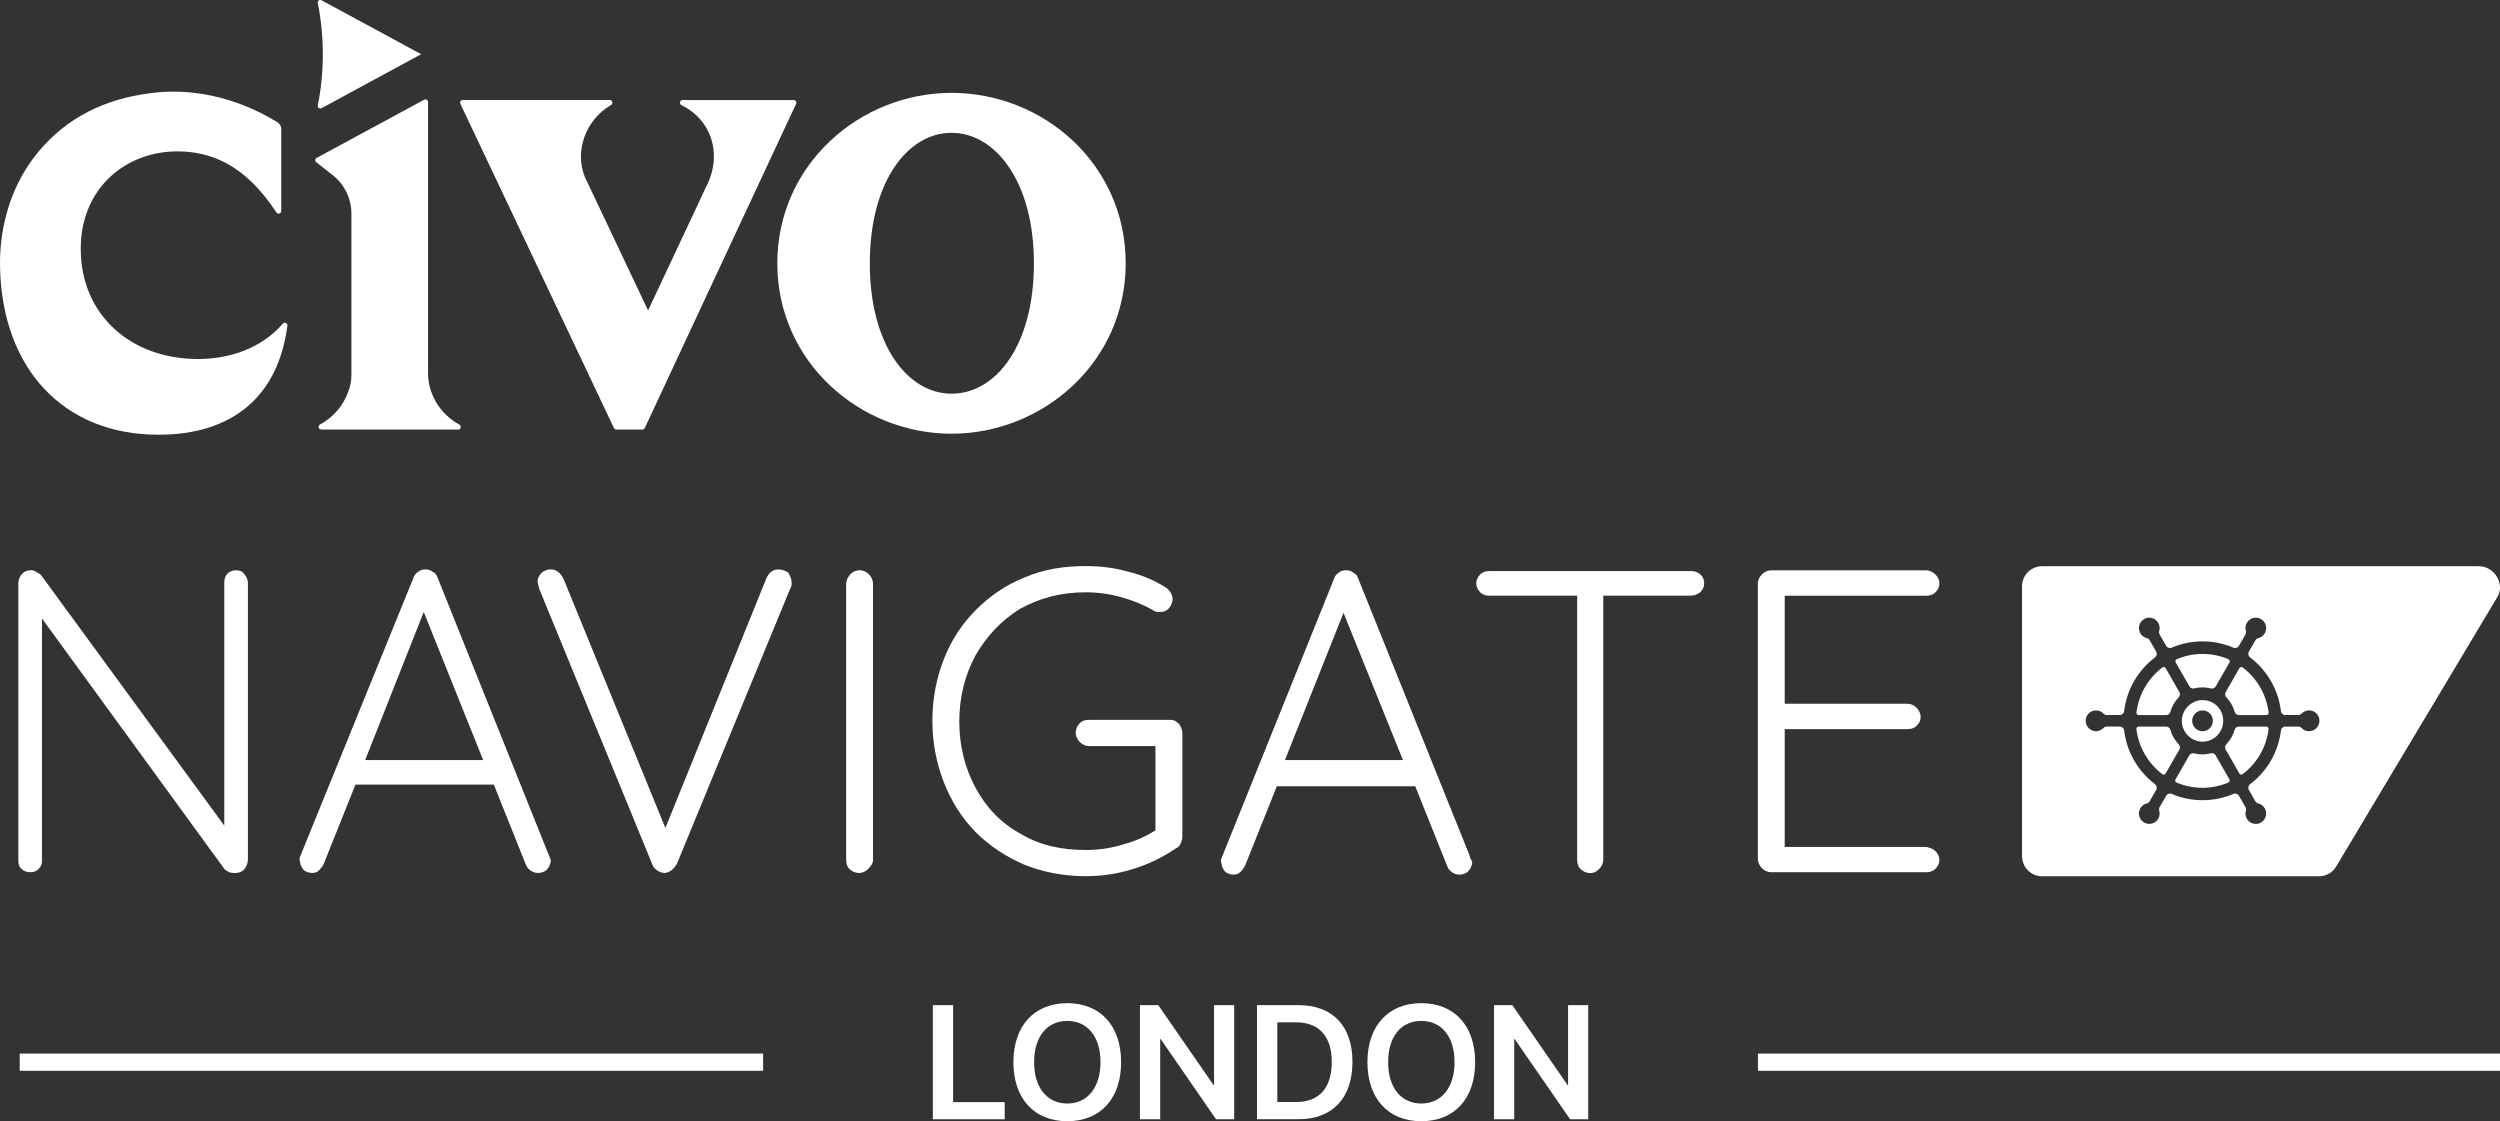 <svg width="165" height="74" viewBox="0 0 165 74" fill="none" xmlns="http://www.w3.org/2000/svg">
<rect x="0" y="0" width="165" height="74" fill="#333333" stroke="none"/>
<g clip-path="url(#clip0_12003_444)">
<path d="M16.362 38.447V56.7C16.362 56.968 16.252 57.24 16.095 57.401C15.937 57.563 15.718 57.618 15.503 57.618C15.393 57.618 15.287 57.618 15.126 57.563C15.017 57.508 14.911 57.453 14.805 57.346L2.771 40.821V56.806C2.771 57.023 2.716 57.185 2.555 57.346C2.395 57.508 2.234 57.563 2.018 57.563C1.751 57.563 1.59 57.508 1.426 57.346C1.266 57.236 1.211 57.023 1.211 56.806V38.502C1.211 38.234 1.32 38.017 1.478 37.853C1.639 37.691 1.854 37.636 2.015 37.636C2.124 37.636 2.231 37.636 2.392 37.746C2.501 37.801 2.607 37.856 2.713 37.962L14.802 54.488V38.45C14.802 38.234 14.856 38.02 15.017 37.856C15.178 37.694 15.393 37.639 15.554 37.639C15.821 37.639 15.982 37.694 16.091 37.856C16.252 38.017 16.358 38.234 16.358 38.45L16.362 38.447Z" fill="white"/>
<path d="M36.241 56.483L28.881 38.124C28.826 37.962 28.72 37.801 28.559 37.746C28.45 37.636 28.292 37.584 28.077 37.584C27.861 37.584 27.7 37.639 27.594 37.746C27.485 37.801 27.327 37.962 27.272 38.176L19.806 56.535C19.752 56.645 19.752 56.803 19.806 56.858C19.806 57.075 19.916 57.237 20.022 57.398C20.131 57.508 20.343 57.615 20.614 57.615C20.774 57.615 20.935 57.56 21.042 57.453C21.151 57.343 21.257 57.237 21.363 57.023L23.46 51.785H32.593L34.69 57.023C34.745 57.185 34.851 57.346 35.012 57.453C35.172 57.563 35.333 57.615 35.494 57.615C35.71 57.615 35.922 57.56 36.086 57.398C36.247 57.237 36.353 57.02 36.353 56.748C36.298 56.694 36.298 56.587 36.244 56.48L36.241 56.483ZM24.101 50.165L27.967 40.391L31.889 50.165H24.101Z" fill="white"/>
<path d="M52.25 38.447C52.25 38.557 52.25 38.716 52.141 38.878L44.672 57.023C44.563 57.185 44.456 57.346 44.296 57.453C44.135 57.563 43.974 57.615 43.868 57.615C43.707 57.615 43.546 57.56 43.385 57.453C43.224 57.343 43.118 57.236 43.063 57.075L35.594 38.878C35.594 38.823 35.54 38.768 35.54 38.661C35.54 38.606 35.485 38.499 35.485 38.392C35.485 38.124 35.594 37.962 35.752 37.798C35.968 37.636 36.129 37.581 36.344 37.581C36.72 37.581 36.99 37.798 37.203 38.231L43.916 54.647L50.578 38.176C50.739 37.798 51.006 37.581 51.382 37.581C51.649 37.581 51.865 37.691 52.029 37.798C52.138 38.014 52.244 38.176 52.244 38.447H52.247H52.25Z" fill="white"/>
<path d="M57.622 56.7C57.622 56.968 57.513 57.13 57.301 57.349C57.14 57.511 56.924 57.618 56.709 57.618C56.442 57.618 56.226 57.508 56.062 57.349C55.898 57.188 55.847 56.971 55.847 56.7V38.554C55.847 38.286 55.956 38.124 56.114 37.904C56.275 37.743 56.49 37.636 56.76 37.636C56.976 37.636 57.188 37.746 57.352 37.904C57.513 38.066 57.619 38.283 57.619 38.554V56.7H57.622Z" fill="white"/>
<path d="M78.035 48.384V55.242C78.035 55.403 77.981 55.51 77.926 55.672C77.872 55.782 77.765 55.94 77.605 55.995C76.8 56.535 75.884 57.02 74.812 57.343C73.793 57.667 72.77 57.828 71.641 57.828C70.19 57.828 68.849 57.56 67.61 57.072C66.375 56.532 65.301 55.83 64.387 54.912C63.474 53.994 62.776 52.859 62.29 51.62C61.807 50.379 61.537 49.027 61.537 47.569C61.537 46.111 61.804 44.763 62.29 43.518C62.773 42.276 63.474 41.196 64.387 40.278C65.301 39.36 66.375 38.603 67.61 38.118C68.846 37.578 70.19 37.362 71.641 37.362C72.609 37.362 73.574 37.471 74.488 37.74C75.401 37.956 76.26 38.335 77.013 38.82C77.122 38.93 77.228 39.036 77.28 39.143C77.335 39.253 77.389 39.36 77.389 39.521C77.389 39.79 77.28 40.007 77.122 40.171C76.961 40.333 76.8 40.388 76.585 40.388H76.318C76.263 40.333 76.157 40.333 76.102 40.278C75.456 39.9 74.761 39.628 74.005 39.415C73.252 39.198 72.448 39.091 71.641 39.091C70.029 39.091 68.633 39.47 67.343 40.171C66.108 40.928 65.14 41.953 64.387 43.249C63.689 44.546 63.313 46.004 63.313 47.621C63.313 49.238 63.689 50.699 64.387 51.996C65.085 53.292 66.053 54.317 67.343 55.019C68.579 55.775 70.029 56.099 71.641 56.099C72.5 56.099 73.307 55.989 74.166 55.721C74.97 55.504 75.671 55.181 76.26 54.802V49.241H71.856C71.641 49.241 71.428 49.131 71.264 48.972C71.104 48.811 70.997 48.594 70.997 48.377C70.997 48.109 71.107 47.892 71.264 47.728C71.425 47.566 71.641 47.511 71.856 47.511H77.228C77.495 47.511 77.656 47.621 77.82 47.78C77.929 47.941 78.035 48.158 78.035 48.374V48.384Z" fill="white"/>
<path d="M97.001 56.483L89.641 38.179C89.587 38.017 89.48 37.856 89.32 37.801C89.21 37.691 89.052 37.639 88.837 37.639C88.621 37.639 88.461 37.694 88.354 37.801C88.245 37.856 88.087 38.017 88.033 38.231L80.618 56.645C80.564 56.755 80.564 56.913 80.618 56.968C80.618 57.185 80.728 57.346 80.834 57.508C80.943 57.618 81.155 57.725 81.425 57.725C81.586 57.725 81.747 57.67 81.853 57.563C81.963 57.453 82.069 57.346 82.175 57.13L84.272 51.892H93.405L95.502 57.13C95.556 57.292 95.663 57.453 95.823 57.563C95.984 57.673 96.145 57.725 96.306 57.725C96.522 57.725 96.734 57.67 96.898 57.508C97.059 57.346 97.165 57.13 97.165 56.858C97.056 56.694 97.004 56.59 97.004 56.48L97.001 56.483ZM84.806 50.165L88.673 40.446L92.594 50.165H84.806Z" fill="white"/>
<path d="M112.474 38.502C112.474 38.771 112.364 38.932 112.206 39.097C112.046 39.204 111.83 39.314 111.615 39.314H105.815V56.758C105.815 56.974 105.705 57.188 105.548 57.349C105.387 57.511 105.226 57.621 104.956 57.621C104.686 57.621 104.47 57.511 104.309 57.349C104.149 57.188 104.094 56.974 104.094 56.758V39.314H98.291C98.076 39.314 97.863 39.259 97.699 39.097C97.538 38.932 97.432 38.719 97.432 38.502C97.432 38.286 97.541 38.069 97.699 37.907C97.863 37.746 98.076 37.691 98.291 37.691H111.615C111.83 37.691 112.046 37.746 112.206 37.907C112.367 38.017 112.474 38.231 112.474 38.502Z" fill="white"/>
<path d="M127.73 56.16C127.891 56.321 127.997 56.538 127.997 56.755C127.997 57.023 127.888 57.185 127.73 57.349C127.569 57.511 127.354 57.566 127.139 57.566H116.877C116.662 57.566 116.449 57.456 116.285 57.297C116.125 57.136 116.018 56.919 116.018 56.703V38.505C116.018 38.289 116.128 38.075 116.285 37.91C116.446 37.749 116.662 37.642 116.877 37.642H127.139C127.354 37.642 127.566 37.752 127.73 37.91C127.891 38.072 127.997 38.234 127.997 38.505C127.997 38.777 127.888 38.936 127.73 39.1C127.569 39.262 127.354 39.317 127.139 39.317H117.791V46.446H125.903C126.119 46.446 126.334 46.556 126.495 46.715C126.656 46.877 126.762 47.093 126.762 47.31C126.762 47.578 126.653 47.74 126.495 47.904C126.334 48.066 126.119 48.121 125.903 48.121H117.791V55.897H127.139C127.354 55.952 127.566 56.007 127.73 56.166V56.16Z" fill="white"/>
<path d="M62.8 6.129C56.791 6.129 51.303 10.827 51.303 17.377C51.303 23.927 56.791 28.625 62.8 28.625C68.809 28.625 74.296 23.927 74.296 17.377C74.296 10.827 68.855 6.129 62.8 6.129ZM62.803 25.983C59.917 25.983 57.407 22.789 57.407 17.38C57.407 11.971 59.917 8.765 62.8 8.765C65.683 8.765 68.239 11.968 68.239 17.38C68.239 22.792 65.735 25.983 62.803 25.983Z" fill="white"/>
<path d="M20.975 0.207C21.418 2.434 21.418 4.726 20.975 6.953C20.947 7.096 21.096 7.209 21.224 7.139L27.797 3.578L21.224 0.021C21.096 -0.049 20.944 0.064 20.975 0.207Z" fill="white"/>
<path d="M30.231 28.35H21.208C21.026 28.35 20.959 28.103 21.12 28.017C21.997 27.544 22.671 26.764 22.99 25.83C23.123 25.497 23.193 25.141 23.193 24.771V14.106C23.193 13.115 22.738 12.172 21.958 11.559L20.875 10.708C20.777 10.632 20.79 10.479 20.899 10.421L24.866 8.273L27.998 6.58C28.113 6.519 28.25 6.602 28.25 6.733V24.616C28.25 25.061 28.328 25.491 28.474 25.891C28.799 26.797 29.457 27.557 30.313 28.023C30.477 28.112 30.417 28.359 30.231 28.359V28.35Z" fill="white"/>
<path d="M52.381 6.605H51.916L45.054 6.602C44.863 6.602 44.809 6.861 44.982 6.943C45.385 7.139 45.734 7.389 46.026 7.676C47.236 8.868 47.473 10.741 46.566 12.401L46.557 12.419C46.532 12.48 46.353 12.871 46.077 13.457C45.23 15.272 43.501 18.945 42.772 20.488L38.602 11.684C37.877 9.918 38.72 7.852 40.326 6.934C40.487 6.843 40.423 6.599 40.241 6.599H30.547C30.417 6.599 30.329 6.736 30.386 6.855L40.517 28.246C40.547 28.307 40.608 28.347 40.678 28.347H42.402C42.469 28.347 42.526 28.31 42.557 28.249C43.051 27.191 43.719 25.754 44.487 24.11C44.985 23.045 45.522 21.892 46.077 20.699C48.457 15.607 51.176 9.78 52.542 6.855C52.599 6.739 52.511 6.602 52.381 6.602V6.605Z" fill="white"/>
<path d="M0.006 17.749C-0.027 16.51 -0.012 12.267 3.499 8.996C5.906 6.754 8.729 6.321 9.788 6.168C13.888 5.58 17.084 7.322 18.313 8.069C18.468 8.164 18.562 8.334 18.562 8.514V13.926C18.562 14.097 18.34 14.164 18.246 14.021C17.242 12.502 16.146 11.409 14.893 10.751C13.931 10.244 12.877 9.991 11.7 9.991C8.313 9.991 5.329 12.404 5.329 16.413C5.329 20.809 8.656 23.695 13.072 23.695C15.223 23.695 17.305 22.941 18.665 21.364C18.777 21.233 18.99 21.327 18.969 21.498C18.349 26.23 15.272 28.692 10.459 28.692C4.194 28.695 0.182 24.338 0.006 17.749Z" fill="white"/>
<path d="M50.366 69.537H1.302V70.672H50.366V69.537Z" fill="white"/>
<path d="M165 69.537H116.024V70.672H165V69.537Z" fill="white"/>
<path d="M61.568 66.34H62.906V72.74H66.308V73.872H61.568V66.34Z" fill="white"/>
<path d="M66.885 70.107V70.098C66.885 67.706 68.26 66.209 70.442 66.209C72.624 66.209 73.993 67.706 73.993 70.098V70.107C73.993 72.502 72.633 74 70.442 74C68.251 74 66.885 72.502 66.885 70.107ZM72.633 70.107V70.098C72.633 68.429 71.78 67.38 70.442 67.38C69.104 67.38 68.251 68.423 68.251 70.098V70.107C68.251 71.782 69.104 72.832 70.442 72.832C71.78 72.832 72.633 71.767 72.633 70.107Z" fill="white"/>
<path d="M75.24 66.34H76.445L80.096 71.617H80.127V66.34H81.456V73.872H80.26L76.6 68.573H76.573V73.872H75.237V66.34H75.24Z" fill="white"/>
<path d="M82.961 66.34H85.699C87.933 66.34 89.262 67.697 89.262 70.077V70.086C89.262 72.472 87.942 73.869 85.699 73.869H82.961V66.337V66.34ZM85.559 72.731C87.065 72.731 87.896 71.806 87.896 70.089V70.08C87.896 68.399 87.049 67.475 85.559 67.475H84.303V72.731H85.559Z" fill="white"/>
<path d="M90.251 70.107V70.098C90.251 67.706 91.626 66.209 93.808 66.209C95.99 66.209 97.359 67.706 97.359 70.098V70.107C97.359 72.502 96 74 93.808 74C91.617 74 90.251 72.502 90.251 70.107ZM96 70.107V70.098C96 68.429 95.147 67.38 93.808 67.38C92.47 67.38 91.617 68.423 91.617 70.098V70.107C91.617 71.782 92.47 72.832 93.808 72.832C95.147 72.832 96 71.767 96 70.107Z" fill="white"/>
<path d="M98.607 66.34H99.812L103.463 71.617H103.493V66.34H104.822V73.872H103.627L99.966 68.573H99.939V73.872H98.604V66.34H98.607Z" fill="white"/>
<path d="M141.151 47.194H142.969C143.1 47.194 143.215 47.105 143.248 46.977C143.348 46.611 143.537 46.288 143.792 46.026C143.883 45.931 143.901 45.788 143.837 45.675L142.93 44.094C142.884 44.018 142.784 43.997 142.714 44.052C141.795 44.756 141.154 45.815 141.005 47.029C140.993 47.118 141.063 47.194 141.151 47.194Z" fill="white"/>
<path d="M143.794 49.122C143.54 48.863 143.348 48.536 143.248 48.173C143.215 48.048 143.099 47.956 142.969 47.956H141.148C141.06 47.956 140.993 48.033 141.002 48.121C141.151 49.329 141.791 50.391 142.711 51.096C142.781 51.148 142.881 51.129 142.926 51.053L143.837 49.476C143.904 49.363 143.882 49.217 143.791 49.125L143.794 49.122Z" fill="white"/>
<path d="M146.238 49.854C146.171 49.738 146.037 49.683 145.91 49.72C145.737 49.766 145.552 49.79 145.364 49.79C145.175 49.79 144.993 49.769 144.82 49.723C144.693 49.689 144.559 49.744 144.493 49.857L143.582 51.44C143.54 51.517 143.573 51.614 143.652 51.648C144.177 51.87 144.754 51.995 145.361 51.995C145.968 51.995 146.547 51.87 147.072 51.648C147.154 51.614 147.188 51.517 147.142 51.44L146.232 49.857L146.238 49.854Z" fill="white"/>
<path d="M144.496 45.296C144.562 45.412 144.696 45.467 144.823 45.434C144.996 45.388 145.178 45.367 145.367 45.367C145.555 45.367 145.74 45.391 145.913 45.437C146.04 45.47 146.174 45.415 146.241 45.299L147.148 43.716C147.191 43.64 147.157 43.542 147.078 43.509C146.553 43.286 145.977 43.161 145.37 43.161C144.763 43.161 144.189 43.286 143.664 43.509C143.582 43.542 143.549 43.64 143.594 43.716L144.502 45.299L144.496 45.296Z" fill="white"/>
<path d="M144.004 47.676C144.053 48.359 144.611 48.911 145.291 48.948C146.08 48.991 146.732 48.359 146.732 47.578C146.732 46.797 146.122 46.206 145.367 46.206C144.611 46.206 143.946 46.877 144.004 47.679V47.676ZM146.05 47.575C146.05 47.96 145.737 48.271 145.352 48.262C144.999 48.256 144.702 47.966 144.684 47.612C144.663 47.218 144.978 46.889 145.367 46.889C145.755 46.889 146.05 47.197 146.05 47.575Z" fill="white"/>
<path d="M163.613 37.368H134.79C134.043 37.368 133.454 37.959 133.454 38.713V56.492C133.454 57.243 134.043 57.835 134.79 57.835H153.063C153.543 57.835 153.974 57.566 154.186 57.191L164.821 39.412C165.355 38.551 164.627 37.371 163.613 37.371V37.368ZM152.399 48.262C152.204 48.262 152.025 48.179 151.901 48.045C151.846 47.987 151.77 47.956 151.692 47.956H150.83C150.681 47.956 150.56 48.069 150.541 48.216C150.368 49.662 149.607 50.922 148.505 51.758C148.386 51.846 148.353 52.011 148.426 52.139L148.857 52.889C148.896 52.96 148.963 53.008 149.042 53.027C149.218 53.069 149.379 53.182 149.476 53.35C149.664 53.676 149.552 54.097 149.224 54.287C149.118 54.351 149 54.378 148.884 54.378C148.647 54.378 148.42 54.256 148.292 54.036C148.195 53.866 148.177 53.673 148.229 53.5C148.25 53.423 148.241 53.341 148.201 53.271L147.77 52.52C147.698 52.392 147.54 52.34 147.403 52.398C146.775 52.667 146.089 52.813 145.367 52.813C144.644 52.813 143.958 52.667 143.333 52.398C143.197 52.34 143.039 52.392 142.966 52.52L142.535 53.268C142.496 53.338 142.486 53.42 142.508 53.496C142.559 53.67 142.541 53.863 142.444 54.033C142.317 54.253 142.089 54.375 141.852 54.375C141.737 54.375 141.618 54.348 141.512 54.284C141.184 54.094 141.072 53.673 141.26 53.347C141.357 53.179 141.515 53.063 141.691 53.024C141.77 53.005 141.837 52.957 141.876 52.886L142.307 52.136C142.38 52.008 142.347 51.846 142.228 51.755C141.13 50.919 140.368 49.659 140.195 48.213C140.177 48.063 140.055 47.953 139.907 47.953H139.045C138.966 47.953 138.89 47.987 138.835 48.042C138.711 48.173 138.532 48.259 138.338 48.259C137.958 48.259 137.655 47.95 137.655 47.572C137.655 47.194 137.958 46.886 138.338 46.886C138.532 46.886 138.711 46.968 138.835 47.102C138.89 47.16 138.966 47.191 139.045 47.191H139.907C140.055 47.191 140.177 47.078 140.195 46.931C140.368 45.486 141.13 44.222 142.228 43.387C142.347 43.298 142.38 43.133 142.307 43.005L141.876 42.255C141.837 42.185 141.77 42.136 141.691 42.118C141.515 42.075 141.357 41.965 141.26 41.797C141.072 41.468 141.184 41.05 141.512 40.858C141.618 40.797 141.737 40.766 141.852 40.766C142.089 40.766 142.317 40.891 142.444 41.111C142.541 41.279 142.559 41.471 142.508 41.645C142.486 41.721 142.496 41.803 142.535 41.873L142.966 42.624C143.039 42.752 143.197 42.804 143.333 42.746C143.958 42.477 144.647 42.331 145.367 42.331C146.086 42.331 146.778 42.477 147.403 42.746C147.54 42.804 147.698 42.752 147.77 42.624L148.201 41.873C148.241 41.803 148.25 41.721 148.229 41.645C148.177 41.471 148.195 41.279 148.292 41.111C148.42 40.891 148.647 40.766 148.884 40.766C149 40.766 149.118 40.797 149.224 40.858C149.552 41.05 149.664 41.468 149.476 41.797C149.379 41.968 149.221 42.078 149.045 42.118C148.966 42.136 148.899 42.185 148.86 42.255L148.426 43.005C148.353 43.133 148.386 43.295 148.505 43.387C149.607 44.222 150.365 45.486 150.541 46.931C150.56 47.081 150.681 47.191 150.83 47.191H151.692C151.77 47.191 151.846 47.157 151.901 47.102C152.025 46.971 152.204 46.886 152.399 46.886C152.778 46.886 153.082 47.194 153.082 47.572C153.082 47.95 152.778 48.259 152.399 48.259V48.262Z" fill="white"/>
<path d="M148.016 44.052C147.946 44 147.846 44.018 147.801 44.094L146.896 45.675C146.833 45.787 146.851 45.931 146.942 46.025C147.197 46.288 147.385 46.614 147.485 46.977C147.521 47.105 147.634 47.194 147.764 47.194H149.585C149.673 47.194 149.74 47.117 149.731 47.029C149.582 45.818 148.942 44.753 148.019 44.052H148.016Z" fill="white"/>
<path d="M149.582 47.956H147.761C147.631 47.956 147.515 48.045 147.482 48.17C147.382 48.533 147.191 48.859 146.939 49.122C146.848 49.217 146.829 49.36 146.893 49.473L147.801 51.053C147.846 51.129 147.946 51.151 148.016 51.096C148.939 50.394 149.579 49.335 149.728 48.121C149.737 48.033 149.67 47.956 149.582 47.956Z" fill="white"/>
</g>
<defs>
<clipPath id="clip0_12003_444">
<rect width="165" height="74" fill="white"/>
</clipPath>
</defs>
</svg>
